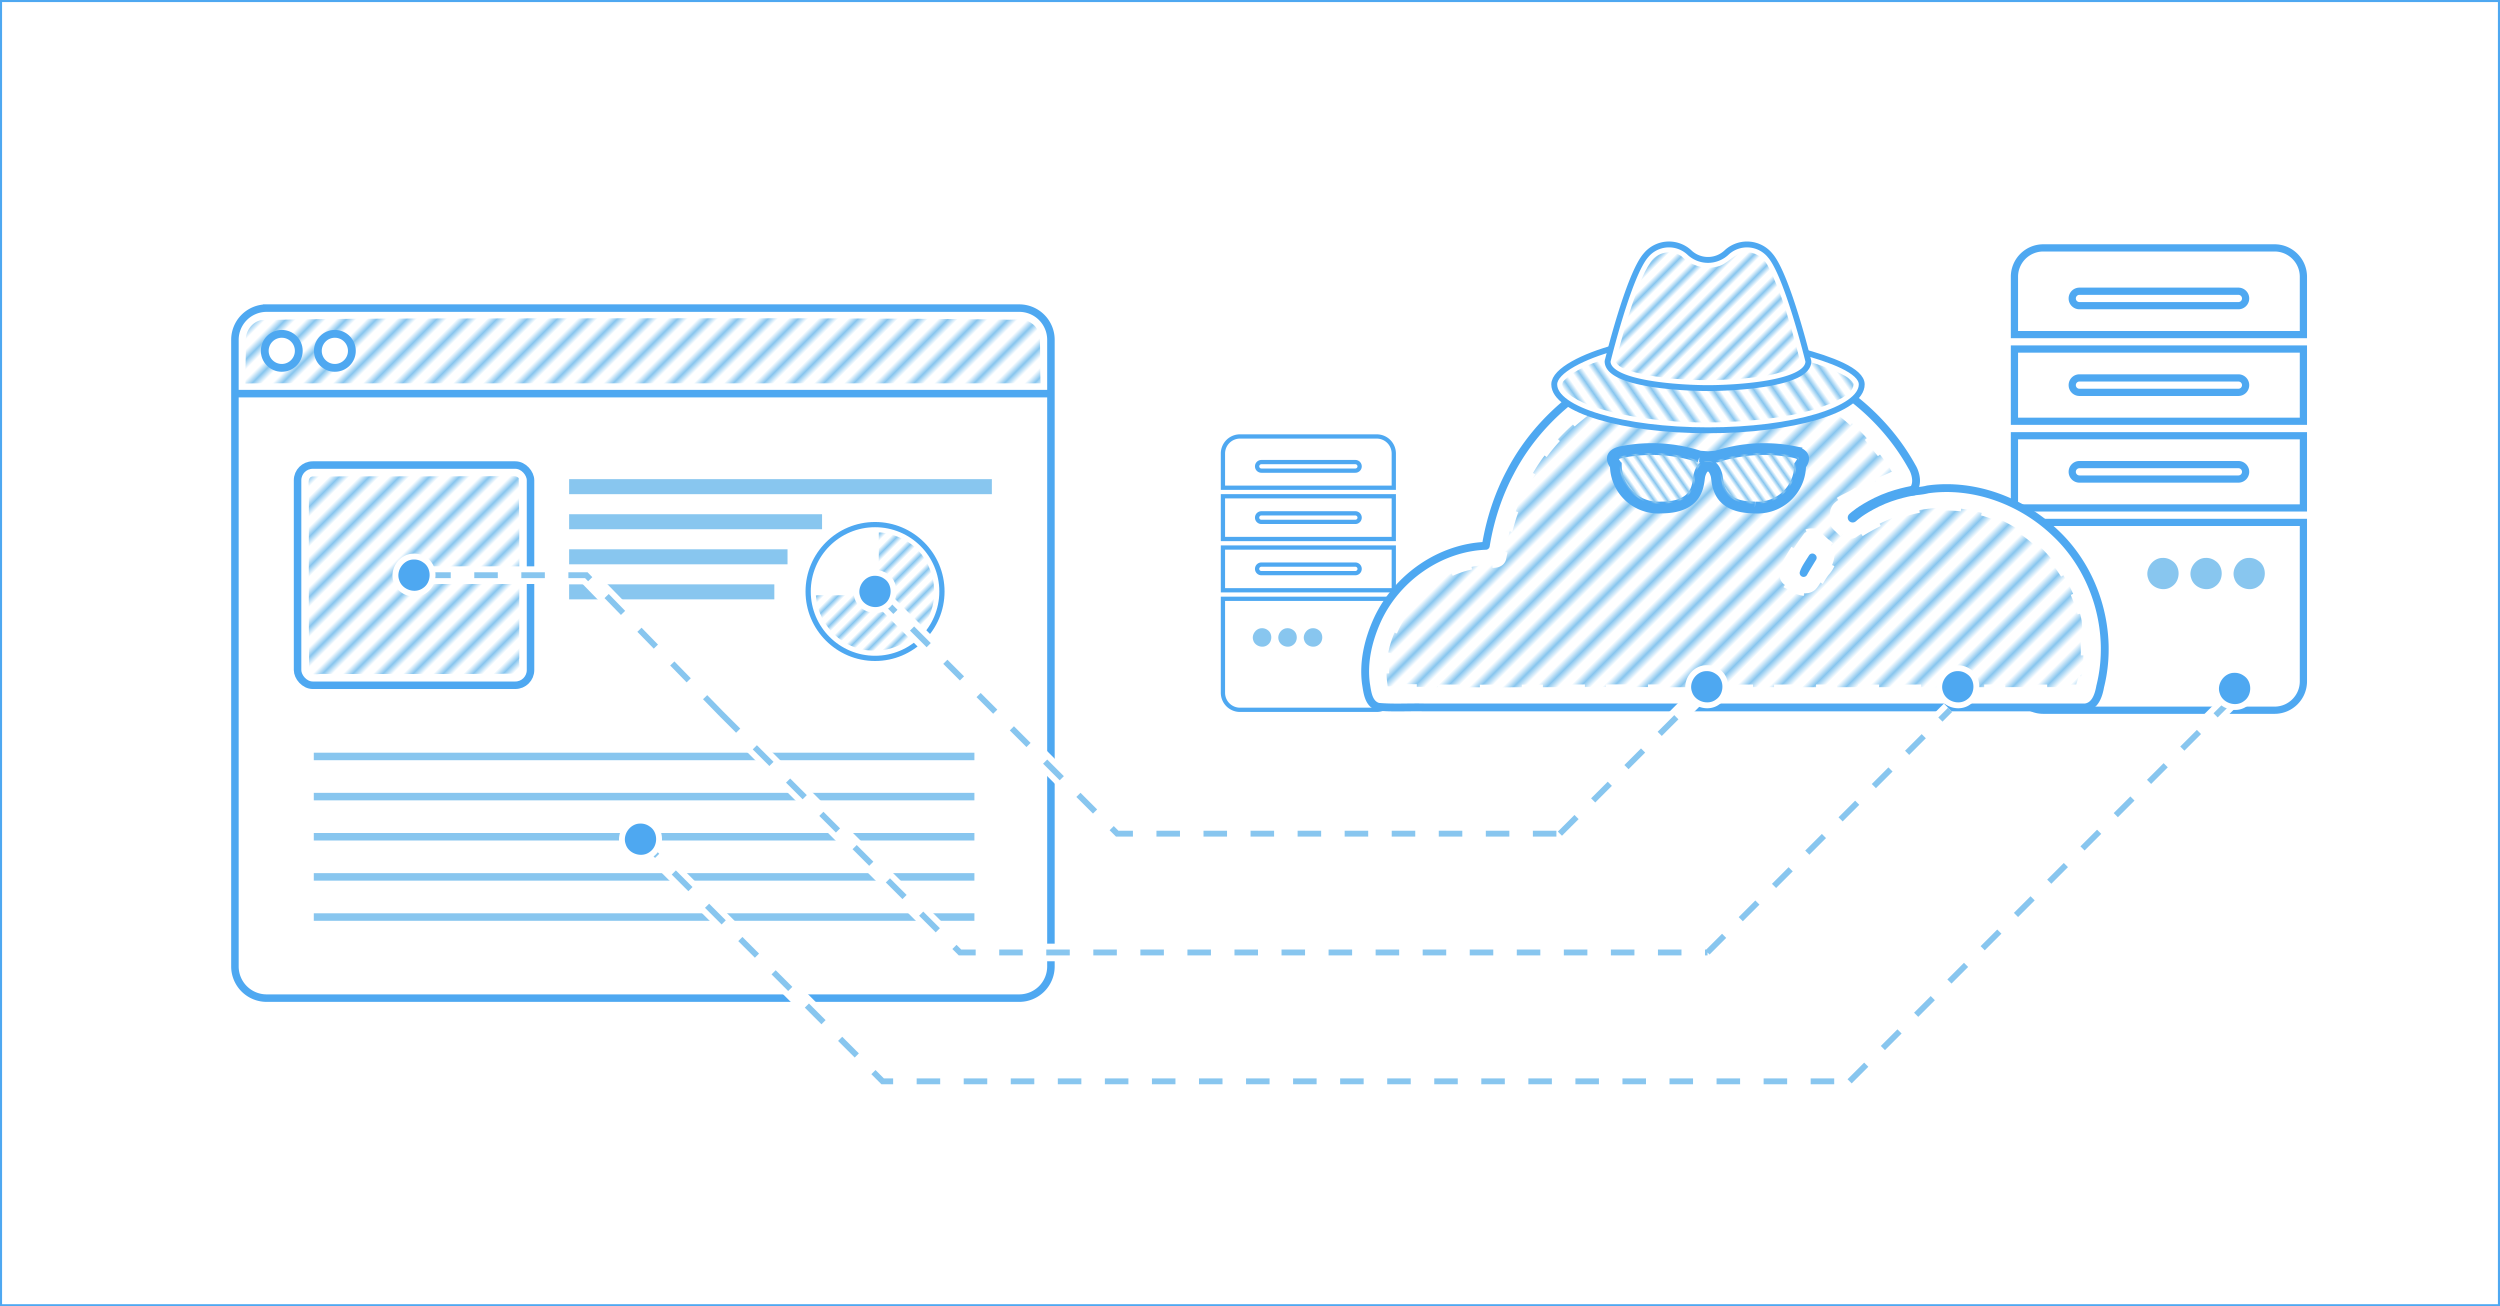 <svg xmlns="http://www.w3.org/2000/svg" xmlns:xlink="http://www.w3.org/1999/xlink" xml:space="preserve" width="1275.146" height="666.265" viewBox="0 0 337.382 176.283"><defs><pattern xlink:href="#a" id="j" x="0" y="0" patternTransform="rotate(-35)scale(.5)" preserveAspectRatio="xMidYMid"/><pattern xlink:href="#b" id="h" x="0" y="0" patternTransform="rotate(-35)scale(.75)" preserveAspectRatio="xMidYMid"/><pattern xlink:href="#a" id="b" x="0" y="0" patternTransform="rotate(-35)" preserveAspectRatio="xMidYMid"/><pattern xlink:href="#c" id="i" x="0" y="0" patternTransform="rotate(45)scale(.75)" preserveAspectRatio="xMidYMid"/><pattern xlink:href="#a" id="c" x="0" y="0" patternTransform="rotate(45)" preserveAspectRatio="xMidYMid"/><pattern xlink:href="#a" id="g" x="0" y="0" patternTransform="scale(1.058)rotate(45 -1.377 .57)" preserveAspectRatio="xMidYMid"/><pattern xlink:href="#a" id="f" x="0" y="0" patternTransform="rotate(45 -100.26 37.396)scale(.67)" preserveAspectRatio="xMidYMid"/><pattern xlink:href="#a" id="e" x="0" y="0" patternTransform="rotate(45 -101.257 31.762)scale(.957)" preserveAspectRatio="xMidYMid"/><pattern xlink:href="#a" id="d" x="0" y="0" patternTransform="rotate(45 -101.257 31.762)scale(.957)" preserveAspectRatio="xMidYMid"/><pattern id="a" width="2.5" height="1" patternTransform="scale(2)" patternUnits="userSpaceOnUse" preserveAspectRatio="xMidYMid" style="fill:#88c6ef"><path d="M0-.5h1v2H0z" style="stroke:none"/></pattern></defs><g transform="translate(63.691 -60.446)"><path d="M-63.691 60.446H273.69v176.283H-63.69Z" style="fill:#fff;fill-opacity:1;stroke:#4ea8f1;stroke-width:.558;stroke-dasharray:none;stroke-dashoffset:0;stroke-opacity:1;paint-order:stroke fill markers"/><path fill="#231f20" d="M101.348 153.934a2.304 2.304 0 0 0 2.306 2.305H122.1a2.304 2.304 0 0 0 2.305-2.305v-12.682h-23.057z" style="fill:#fff;fill-opacity:1;stroke-width:.576;stroke:#4ea8f1;stroke-opacity:1"/><path fill="#231f20" d="M208.164 152.394c0 2.156 1.744 3.9 3.9 3.9h31.197c2.155 0 3.9-1.744 3.9-3.9v-21.448h-38.997zM208.164 128.996h38.997v-9.749h-38.997zm8.774-5.85h21.448a.974.974 0 1 1 0 1.95h-21.448a.974.974 0 1 1 0-1.95z" style="fill:#fff;fill-opacity:1;stroke-width:.975;stroke:#4ea8f1;stroke-opacity:1"/><path d="M166.748 107.656c-10.991.172-21.558 6.794-26.629 16.529-1.648 3.088-2.738 6.482-3.296 9.92-6.196.244-11.956 4.298-14.576 9.873-1.25 2.71-2.001 5.77-1.593 8.76.188 1.152.321 2.71 1.659 3.094 2.052.183 4.131.034 6.194.085h89.212c1.367-.185 1.816-1.679 2.02-2.837 1.84-7.326-.544-15.54-6.06-20.712-4.506-4.325-10.972-6.739-17.211-5.878-.804.209-1.539.231-2.354.336 1.212-.69.77-2.498.233-3.363-5.13-9.284-15.327-15.568-25.955-15.794a37 37 0 0 0-1.644-.013zm14.194 28.058c-.416.684-.844 1.361-1.233 2.06.201-.645.767-1.42 1.172-2.08l.014-.02z" style="fill:#fff;fill-opacity:1;stroke:#4ea8f1;stroke-width:1.058;stroke-linejoin:round;stroke-miterlimit:10;stroke-dasharray:none;stroke-dashoffset:0;stroke-opacity:1"/><path fill="#231f20" d="M101.348 133.182h23.057v-5.764h-23.057zm5.188-3.458h12.682a.576.576 0 1 1 0 1.153h-12.682a.576.576 0 1 1 0-1.153zM101.348 140.1h23.057v-5.765h-23.057zm5.188-3.459h12.682a.576.576 0 1 1 0 1.153h-12.682a.576.576 0 1 1 0-1.153zM122.1 119.348h-18.446a2.304 2.304 0 0 0-2.306 2.306v4.611h23.057v-4.611a2.304 2.304 0 0 0-2.305-2.306zm-2.882 4.612h-12.682a.576.576 0 1 1 0-1.153h12.682a.576.576 0 1 1 0 1.153z" style="fill:#fff;fill-opacity:1;stroke-width:.576;stroke:#4ea8f1;stroke-opacity:1"/><path d="M113.461 144.993c-.955.009-1.684 1.052-1.36 1.952.282.93 1.525 1.322 2.29.725.793-.554.801-1.867-.016-2.402a1.46 1.46 0 0 0-.914-.275zM110.021 144.993c-.955.009-1.683 1.052-1.359 1.952.282.93 1.524 1.322 2.29.725.792-.554.8-1.867-.017-2.402a1.46 1.46 0 0 0-.914-.275zM106.582 144.993c-.956.009-1.684 1.052-1.36 1.952.282.93 1.525 1.322 2.29.725.792-.554.8-1.867-.017-2.402a1.46 1.46 0 0 0-.913-.275z" style="fill:#88c6ef;fill-opacity:1;stroke:#fff;stroke-width:.469;stroke-linejoin:round;stroke-miterlimit:10;stroke-dasharray:none;stroke-dashoffset:0;stroke-opacity:1"/><path d="M13.113 130.855h34.135m-34.135 4.733h29.475" style="fill:none;stroke:#88c6ef;stroke-width:2.026;stroke-linecap:butt;stroke-linejoin:miter;stroke-dasharray:none;stroke-opacity:1"/><path fill="none" d="M-31.987 113.567H78.135m-105.836-11.54h101.55a4.277 4.277 0 0 1 4.286 4.287v84.546a4.277 4.277 0 0 1-4.286 4.287h-101.55a4.277 4.277 0 0 1-4.286-4.287v-84.546a4.277 4.277 0 0 1 4.286-4.286z" style="fill:#000;fill-opacity:0;stroke:#4ea8f1;stroke-width:1.013;stroke-linecap:butt;stroke-linejoin:miter;stroke-dasharray:none;stroke-opacity:1"/><rect width="31.438" height="29.717" x="-23.534" y="123.206" fill="none" ry="2.051" style="fill:#000;fill-opacity:0;stroke:#4ea8f1;stroke-width:1.013;stroke-linejoin:round;stroke-miterlimit:10;stroke-dasharray:none"/><path d="M-21.344 167.95h89.152m-89.152 5.418h89.152m-89.152 5.418h89.152m-89.152 5.418h89.152" style="fill:none;stroke:#88c6ef;stroke-width:1.013;stroke-linecap:butt;stroke-linejoin:miter;stroke-dasharray:none;stroke-opacity:1"/><path d="M13.113 126.122h57.05m-57.05 14.198h27.694" style="fill:none;stroke:#88c6ef;stroke-width:2.026;stroke-linecap:butt;stroke-linejoin:miter;stroke-dasharray:none;stroke-opacity:1"/><path d="M5.479 124.702c-8.99.052-17.988-.005-26.973.044-.77.1-.506 1.103-.511 1.644-.01 8.23-.04 16.47.034 24.697.506.624 1.449.21 2.142.316 8.63-.01 17.266.03 25.89-.04.64-.5.209-1.448.323-2.14-.026-8.076.068-16.165-.067-24.233-.185-.26-.542-.308-.838-.288" style="fill:url(#d);fill-opacity:1;stroke:none;stroke-width:1.013;stroke-linejoin:round;stroke-miterlimit:10;stroke-dasharray:none"/><path d="M8.279 103.408c-12.245.037-24.496-.037-36.736.24-1.362.292-2.25 1.73-2.037 3.082a586 586 0 0 0-.086 5.466c5.625-.05 11.257-.002 16.884-.018h90.444c-.114-1.948-.025-3.9-.108-5.85-.03-.89-.3-1.693-1.08-2.23-1.06-.838-2.451-.41-3.682-.526-21.161-.232-42.325-.174-63.487-.164h-.096z" style="fill:url(#e);fill-opacity:1;stroke:none;stroke-width:.469;stroke-linejoin:round;stroke-miterlimit:10;stroke-dasharray:none;stroke-opacity:1"/><circle cx="-25.666" cy="107.795" r="2.296" style="fill:#fff;fill-opacity:1;stroke:#4ea8f1;stroke-width:1.055;stroke-linejoin:round;stroke-miterlimit:10;stroke-dasharray:none;stroke-dashoffset:0;stroke-opacity:1"/><circle cx="-18.501" cy="107.795" r="2.296" style="fill:#fff;fill-opacity:1;stroke:#4ea8f1;stroke-width:1.055;stroke-linejoin:round;stroke-miterlimit:10;stroke-dasharray:none;stroke-dashoffset:0;stroke-opacity:1"/><circle cx="54.399" cy="140.27" r="9.027" style="fill:none;stroke:#4ea8f1;stroke-width:.706;stroke-linejoin:round;stroke-miterlimit:10;stroke-dasharray:none;stroke-opacity:1"/><path d="M-21.344 162.532h89.152" style="fill:none;stroke:#88c6ef;stroke-width:1.013;stroke-linecap:butt;stroke-linejoin:miter;stroke-dasharray:none;stroke-opacity:1"/><path d="M54.904 132.286v8.49h-8.49q.017.192.046.382c.385 3.635 3.5 6.84 7.195 7.066 3.235.285 6.58-1.503 7.963-4.478 1.834-3.717.27-8.81-3.55-10.59a8.3 8.3 0 0 0-3.164-.87" style="fill:url(#f);fill-opacity:1;stroke:none;stroke-width:.706;stroke-linejoin:round;stroke-miterlimit:10;stroke-dasharray:none;stroke-opacity:1"/><path fill="#231f20" d="M208.164 117.297h38.997v-9.749h-38.997zm8.774-5.85h21.448a.974.974 0 1 1 0 1.95h-21.448a.974.974 0 1 1 0-1.95zM243.26 93.9h-31.196a3.897 3.897 0 0 0-3.9 3.899v7.8h38.997v-7.8c0-2.156-1.745-3.9-3.9-3.9zm-4.874 7.799h-21.448a.974.974 0 1 1 0-1.95h21.448a.974.974 0 1 1 0 1.95z" style="fill:#fff;fill-opacity:1;stroke-width:.975;stroke:#4ea8f1;stroke-opacity:1"/><path d="M198.156 127.92q-.327.008-.652.029c-.387.035-.8.095-1.27.212l-1.295.26-.058-.145a20.6 20.6 0 0 0-8.754 4.032l-2.073-2.332a23.2 23.2 0 0 1 9.537-4.607c-5.014-9.873-15.103-16.127-26.124-16.127-14.513 0-26.953 10.885-29.027 25.14l-.259 1.296h-1.296c-8.293.518-14.772 7.515-14.772 16.068.259 1.036.26 1.814.518 2.592h95.115c.777-2.074 1.036-4.406 1.036-6.48 0-10.884-9.07-19.956-19.955-19.956-.218 0-.448.013-.671.018m-17.471 5.425 2.332 2.073c-.777 1.296-1.814 2.851-2.591 4.406l-2.851-1.296c.777-1.814 1.814-3.628 3.11-5.183" style="fill:#fff;stroke-width:.58;stroke-linejoin:round;stroke-miterlimit:10;stroke-dasharray:2.322,2.322"/><path d="M166.551 110.377c-6.133-.01-12.134 2.581-16.773 6.356-3.592 2.854-6.5 6.581-8.201 10.854-1.135 2.663-1.802 5.502-2.378 8.316-.27.827-1.21.887-1.945.795-3.57.027-6.966 1.696-9.42 4.179-3.153 3.126-5.027 7.745-4.239 12.194 12.432.271 24.867.024 37.3.111 18.614-.004 37.238.01 55.846-.007 1.103-2.863.694-6.006.503-8.954-1.122-5.487-4.876-10.343-9.706-12.993a17.8 17.8 0 0 0-9.356-2.235c-4.145.071-8.083 1.763-11.498 4.011-1.051.474-1.873-.596-2.564-1.22-1.005-.913-1.228-2.65-.11-3.568.825-.692 1.887-.982 2.769-1.592 1.593-.886 3.367-1.415 4.99-2.212-.854-1.75-2.258-3.146-3.407-4.699-4.064-4.582-9.595-7.628-15.57-8.9-2.044-.461-4.156-.443-6.24-.437zm14.734 21.752c.666.513 1.224 1.168 1.914 1.659 1.13 1.064.64 2.793-.24 3.844-.66.726-.992 1.686-1.665 2.386-1.133 1.012-2.694.263-3.759-.459-.827-.288-1.348-1.25-.857-2.051.818-1.835 1.96-3.533 3.154-5.124.397-.309.976-.28 1.453-.255z" style="fill:url(#g);fill-opacity:1;stroke:#fff;stroke-width:.709;stroke-linejoin:round;stroke-miterlimit:10;stroke-dasharray:2.836,2.836"/><path fill="#90d1f4" d="M154.336 107.35c-4.27 1.135-8.278 3.128-8.278 4.969 0 3.422 9.29 6.197 20.75 6.197 11.459 0 20.748-2.775 20.748-6.197 0-1.838-4.112-3.375-8.37-4.51" style="fill:#fff;fill-opacity:1;stroke:none;stroke-width:1.323;stroke-dasharray:none"/><path fill="#90d1f4" d="M154.336 107.35c-4.27 1.135-8.278 3.128-8.278 4.969 0 3.422 9.29 6.197 20.75 6.197 11.459 0 20.748-2.775 20.748-6.197 0-1.838-4.112-3.375-8.37-4.51" style="fill:#fff;fill-opacity:1;stroke:#4ea8f1;stroke-width:.794;stroke-dasharray:none;stroke-opacity:1"/><path fill="#90d1f4" d="M178.386 121.436a20.9 20.9 0 0 0-10.438.628l-1.14.083-1.14-.083a20.9 20.9 0 0 0-10.44-.628c-1.867.377-1.21 1.298-.858 1.801a5.74 5.74 0 0 0 1.823 4.169 5.72 5.72 0 0 0 4.28 1.528c5.345 0 4.941-3.518 5.194-4.398.252-.88.667-1.256 1.14-1.256s.888.376 1.14 1.256c.253.88-.15 4.398 5.194 4.398a5.72 5.72 0 0 0 4.281-1.528 5.74 5.74 0 0 0 1.822-4.169c.354-.503 1.008-1.424-.858-1.8zm0 0" style="fill:#fff;fill-opacity:1;stroke:#4ea8f1;stroke-width:1.587;stroke-dasharray:none;paint-order:stroke fill markers;stroke-opacity:1"/><path d="m185.919 206.374 51.116-51.116M22.748 173.701l32.674 32.673h130.497" style="fill:none;stroke:#fff;stroke-width:2.381;stroke-linecap:butt;stroke-linejoin:miter;stroke-opacity:1;stroke-dasharray:none"/><path d="m185.919 206.374 51.116-51.116M22.748 173.701l32.674 32.673h130.497" style="fill:none;stroke:#88c6ef;stroke-width:.794;stroke-linecap:butt;stroke-linejoin:miter;stroke-opacity:1;stroke-dasharray:3.175,3.175;stroke-dashoffset:0"/><path d="m166.74 188.984 32.744-32.745m-165.802.567-18.25-18.737H-7.811m41.494 18.737 32.178 32.178h100.88" style="fill:none;stroke:#fff;stroke-width:2.381;stroke-linecap:butt;stroke-linejoin:miter;stroke-opacity:1;stroke-dasharray:none"/><path d="m166.74 188.984 32.744-32.745m-165.802.567-18.25-18.737H-7.811m41.494 18.737 32.178 32.178h100.88" style="fill:none;stroke:#88c6ef;stroke-width:.794;stroke-linecap:butt;stroke-linejoin:miter;stroke-opacity:1;stroke-dasharray:3.175,3.175;stroke-dashoffset:0"/><path d="m146.822 172.953 19.824-19.823M54.904 140.776l32.177 32.177h59.741" style="fill:none;stroke:#fff;stroke-width:2.381;stroke-linecap:butt;stroke-linejoin:miter;stroke-opacity:1;stroke-dasharray:none"/><path d="m146.822 172.953 19.824-19.823M54.904 140.776l32.177 32.177h59.741" style="fill:none;stroke:#88c6ef;stroke-width:.794;stroke-linecap:butt;stroke-linejoin:miter;stroke-opacity:1;stroke-dasharray:3.175,3.175;stroke-dashoffset:0"/><path d="M22.67 171.194c-1.615.015-2.847 1.78-2.298 3.302.476 1.572 2.578 2.237 3.873 1.227 1.339-.937 1.354-3.158-.03-4.063a2.46 2.46 0 0 0-1.544-.466zM166.569 150.622c-1.616.015-2.848 1.78-2.3 3.302.477 1.572 2.579 2.237 3.874 1.227 1.339-.937 1.354-3.158-.03-4.063a2.46 2.46 0 0 0-1.544-.466zM200.444 150.622c-1.616.015-2.848 1.78-2.299 3.302.476 1.572 2.578 2.237 3.873 1.227 1.34-.937 1.354-3.158-.029-4.063a2.46 2.46 0 0 0-1.545-.466zM237.8 150.85c-1.617.016-2.849 1.78-2.3 3.303.476 1.572 2.578 2.237 3.873 1.227 1.34-.937 1.354-3.158-.029-4.063a2.46 2.46 0 0 0-1.545-.466zM54.313 137.758c-1.614.02-2.844 1.783-2.296 3.304.467 1.535 2.483 2.214 3.789 1.286 1.41-.9 1.473-3.196.057-4.122-.444-.323-1-.49-1.55-.468zM-7.893 135.559c-1.617.017-2.847 1.78-2.3 3.302.47 1.532 2.484 2.22 3.79 1.286 1.41-.9 1.47-3.195.055-4.12a2.46 2.46 0 0 0-1.545-.468z" style="fill:#4ea8f1;fill-opacity:1;stroke:#fff;stroke-width:.794;stroke-linejoin:round;stroke-miterlimit:10;stroke-dasharray:none;stroke-dashoffset:0;stroke-opacity:1"/><path d="M239.769 135.342c-1.616.015-2.848 1.78-2.3 3.302.477 1.572 2.579 2.237 3.874 1.227 1.339-.937 1.354-3.158-.03-4.063a2.46 2.46 0 0 0-1.544-.466zM233.951 135.342c-1.616.015-2.848 1.78-2.299 3.302.476 1.572 2.578 2.237 3.873 1.227 1.34-.937 1.354-3.158-.029-4.063a2.46 2.46 0 0 0-1.545-.466zM228.133 135.342c-1.616.015-2.848 1.78-2.299 3.302.476 1.572 2.578 2.237 3.873 1.227 1.34-.937 1.354-3.158-.029-4.063a2.46 2.46 0 0 0-1.545-.466z" style="fill:#88c6ef;fill-opacity:1;stroke:#fff;stroke-width:.794;stroke-linejoin:round;stroke-miterlimit:10;stroke-dasharray:none;stroke-dashoffset:0;stroke-opacity:1"/><path d="M153.857 108.582c-2.329.756-4.813 1.529-6.574 3.318-.515.861.497 1.542 1.086 2 2.094 1.408 4.622 1.97 7.051 2.51 6.149 1.219 12.439 1.289 18.668.643 3.72-.457 7.47-1.098 10.786-2.899.688-.425 1.548-1.015 1.59-1.89-.462-.907-1.55-1.266-2.41-1.708-1.706-.747-3.501-1.338-5.322-1.696l-24.261-.448z" style="fill:url(#h);fill-opacity:1;stroke:none;stroke-width:1.323;stroke-dasharray:none"/><path fill="#90d1f4" d="M175.198 94.918a4.04 4.04 0 0 0-5.846-.43 3.65 3.65 0 0 1-5.09 0 4.04 4.04 0 0 0-3.015-1.043 4.04 4.04 0 0 0-2.83 1.473c-2.32 2.669-5.158 14.288-5.158 14.288 0 3.113 10.143 3.615 13.549 3.615 3.404 0 13.547-.502 13.547-3.615 0 0-2.836-11.619-5.157-14.288zm0 0" style="fill:#fff;fill-opacity:1;stroke-width:.794;stroke:#4ea8f1;stroke-opacity:1;stroke-dasharray:none"/><path d="M171.885 94.502c-1.583.038-2.445 1.74-3.986 1.95-1.697.414-3.51-.245-4.719-1.462-1.306-.914-3.222-.504-4.103.807-1.158 1.702-1.75 3.715-2.469 5.627-.87 2.577-1.592 5.213-2.254 7.844.497.931 1.694 1.11 2.61 1.425 4.601 1.143 9.45 1.201 14.12.887 2.533-.245 5.067-.499 7.404-1.565.476-.21 1.014-.697.654-1.252-1.16-4.278-2.262-8.635-4.323-12.585-.616-.993-1.717-1.803-2.934-1.676" style="fill:url(#i);fill-opacity:1;stroke:none;stroke-width:.379;stroke-opacity:1"/><path d="M158.537 121.592c-1.324.104-2.726.105-3.959.637-.276.387.51.74.327 1.19.034 2.123 1.667 4.285 3.831 4.812 1.435.322 2.996.243 4.38-.267 1.308-.462 1.899-1.866 1.965-3.163.094-1.023.88-2.31 2.067-2.004 1.225.378 1.38 1.839 1.53 2.916.213 1.49 1.616 2.44 3.031 2.585 1.775.289 3.759.138 5.162-1.11 1.2-1.005 1.875-2.565 1.85-4.124.207-.283.693-.855.058-.97-3.545-.878-7.329-.593-10.795.498a7.8 7.8 0 0 1-3.73-.385 20.4 20.4 0 0 0-5.717-.615" style="fill:url(#j);fill-opacity:1;stroke:none;stroke-width:2.117;stroke-dasharray:none;stroke-opacity:1;paint-order:stroke fill markers"/><path d="M186.329 130.297c.235-.202 1.064-.989 3.23-2.066 2.374-1.18 4.998-1.579 4.998-1.579" style="fill:none;stroke:#4ea8f1;stroke-width:1.323;stroke-linecap:round;stroke-linejoin:miter;stroke-dasharray:none;stroke-opacity:1"/></g></svg>